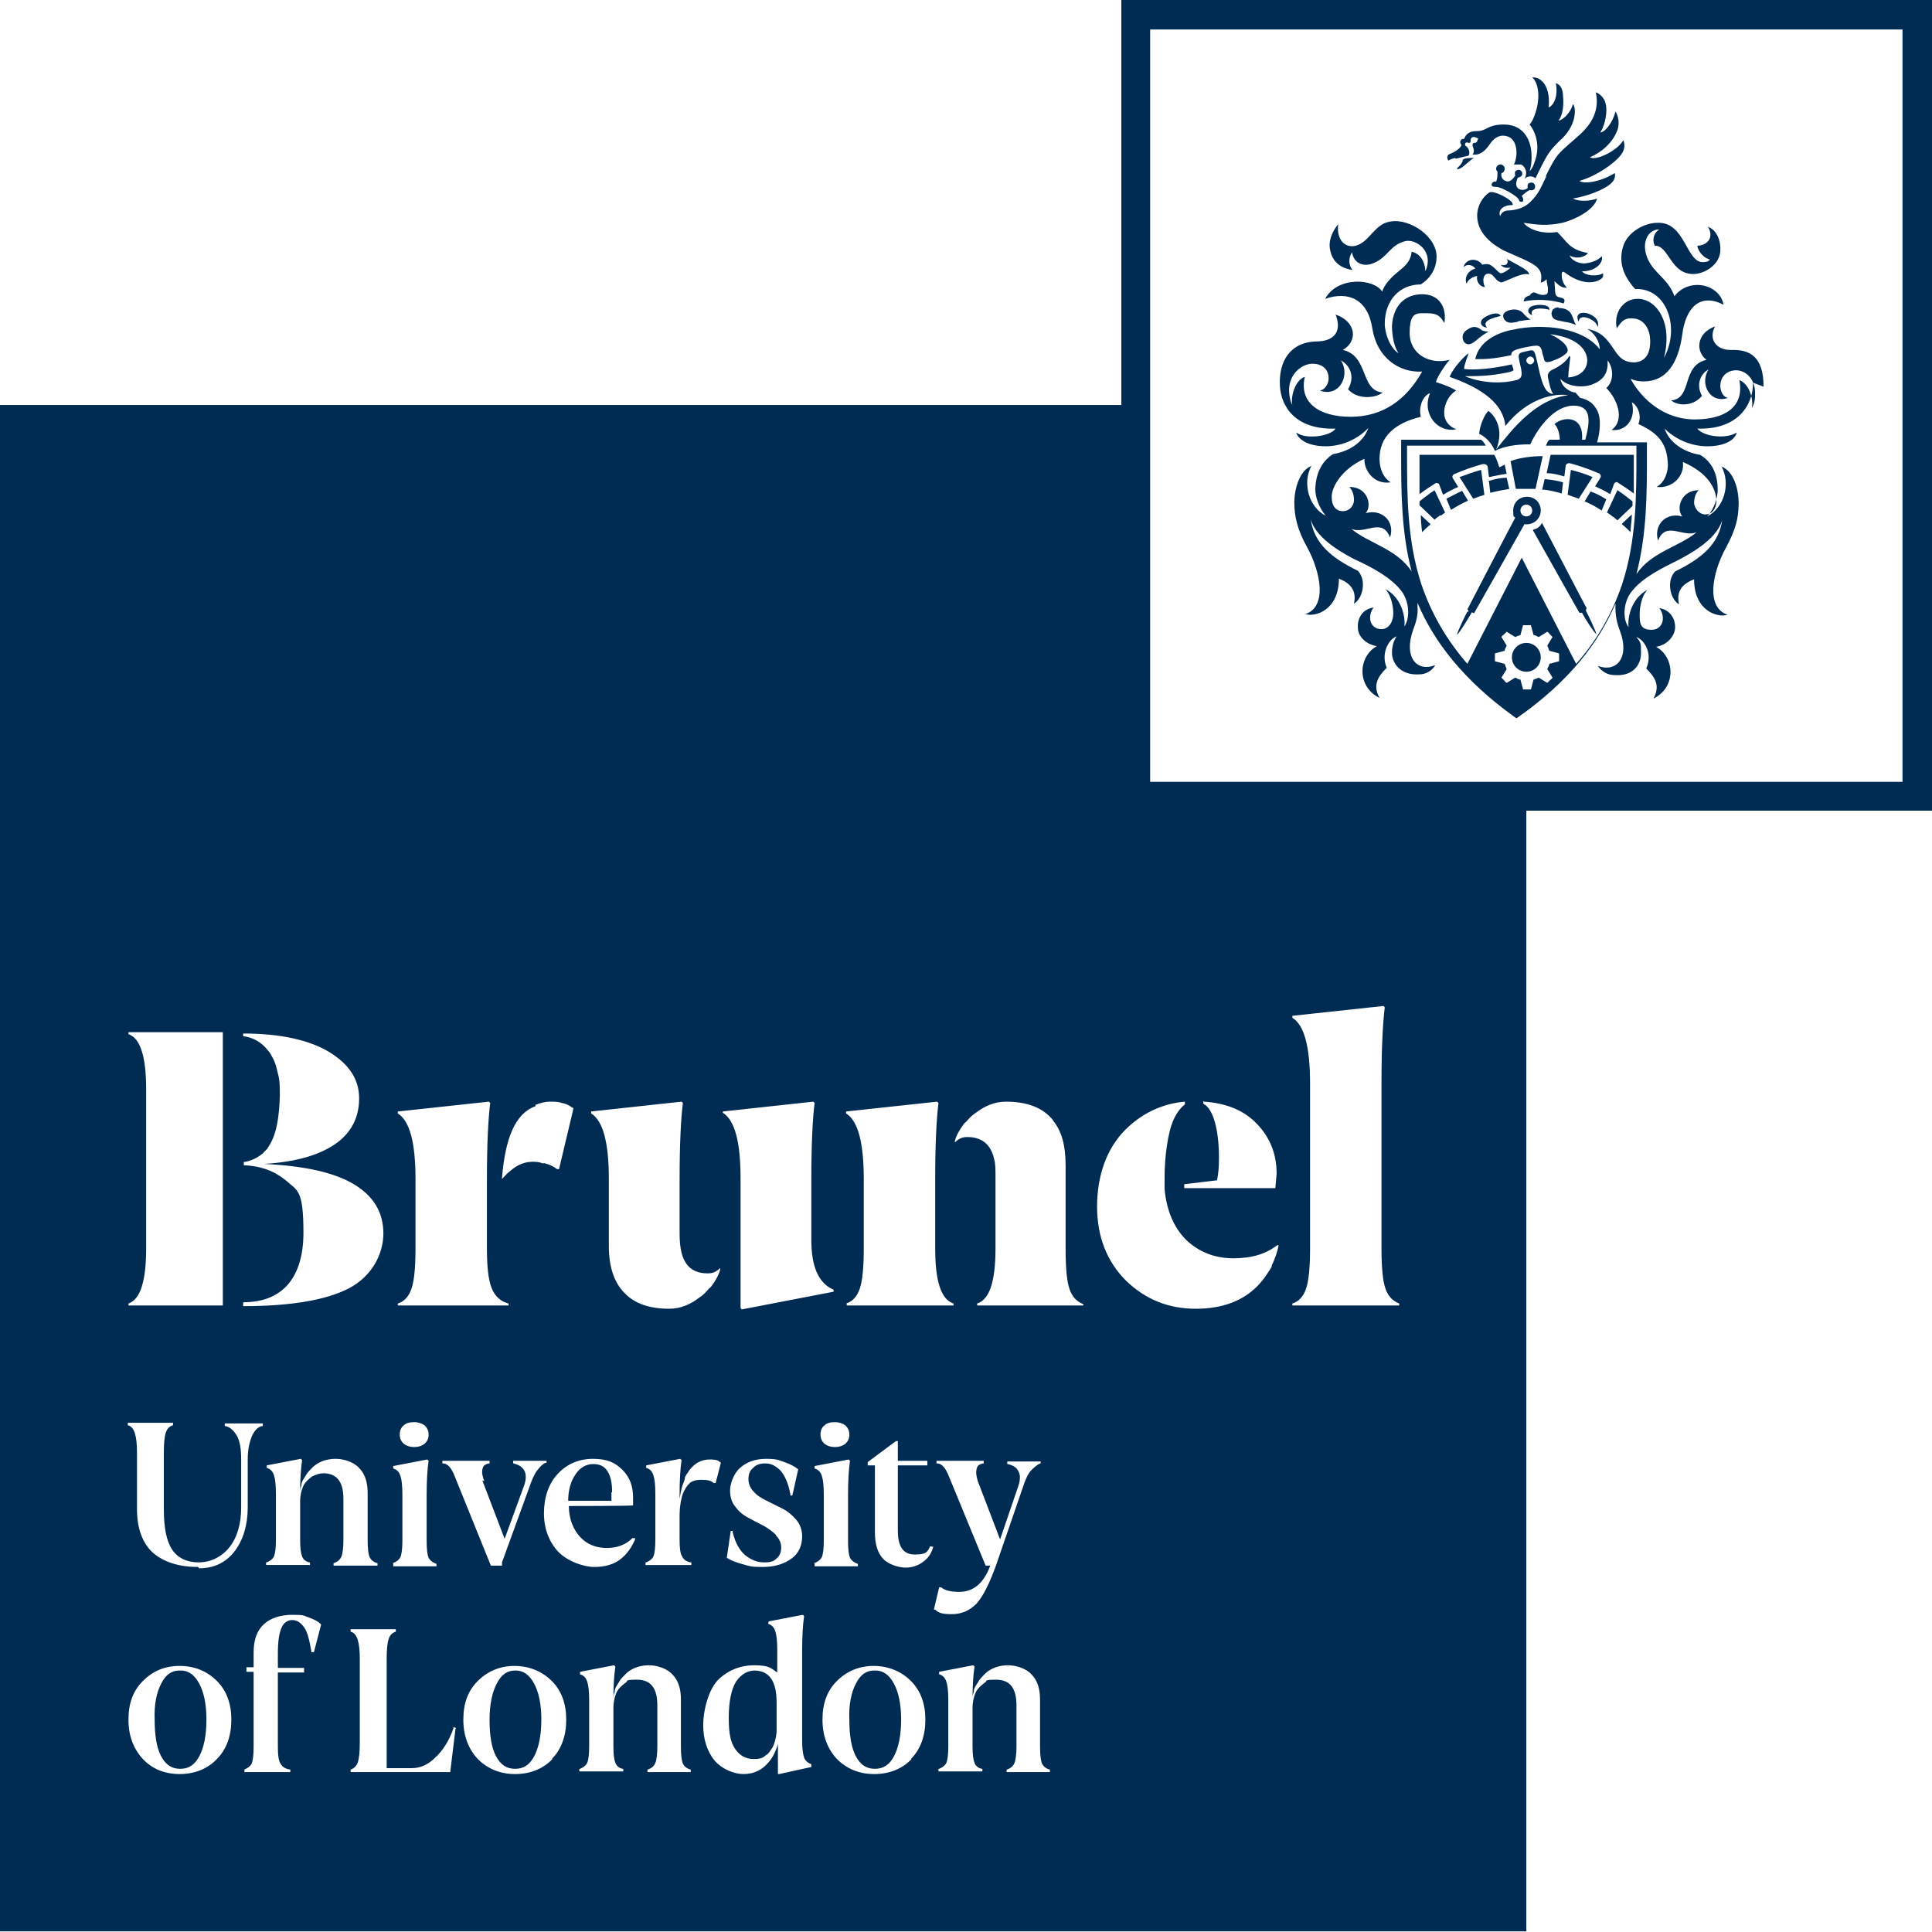 <?xml version="1.0" encoding="UTF-8"?>
<svg id="Layer_1" xmlns="http://www.w3.org/2000/svg" version="1.1" viewBox="0 0 294.8 294.8">
  <!-- Generator: Adobe Illustrator 29.3.1, SVG Export Plug-In . SVG Version: 2.1.0 Build 151)  -->
  <defs>
    <style>
      .st0 {
        fill: #002b53;
      }
    </style>
  </defs>
  <g>
    <path class="st0" d="M93.4,227.7c0-1.4-.2-2.4-.7-3.2-.5-.8-1.2-1.1-2.2-1.1s-2,.5-2.7,1.6c-.7,1-1.1,2.4-1.1,4h6.6c0-.3,0-.8,0-1.3Z"/>
    <path class="st0" d="M133.4,254.9c-1.2,0-2.1.6-2.8,2-.7,1.3-1.1,3.2-1,5.5,0,2.4.3,4.3,1,5.6.7,1.3,1.6,1.9,2.9,1.9s2.2-.6,2.9-1.9c.7-1.3,1.1-3.2,1.1-5.6s-.4-4.2-1.1-5.5c-.7-1.3-1.6-2-2.8-2Z"/>
    <path class="st0" d="M115.2,254.9c-1.2,0-2.1.6-2.9,1.7-.7,1.2-1.1,3-1.1,5.5s.3,3.8,1,4.8c.7,1,1.6,1.5,2.8,1.5s1.4-.2,1.9-.6c.2-.1.4-.3.6-.6,0,0,0,0,0,0,0,0,0,0,0,0,.1-.2.3-.4.4-.6.3-.6.5-1.3.6-2.3v-4.5c0-3.3-1.1-4.9-3.5-4.9Z"/>
    <path class="st0" d="M27.4,254.9c-1.2,0-2.1.6-2.8,2-.7,1.3-1.1,3.2-1,5.5,0,2.4.3,4.3,1,5.6.7,1.3,1.6,1.9,2.9,1.9s2.2-.6,2.9-1.9c.7-1.3,1.1-3.2,1.1-5.6s-.4-4.2-1.1-5.5c-.7-1.3-1.6-2-2.8-2Z"/>
    <path class="st0" d="M78.6,254.9c-1.2,0-2.1.6-2.8,2-.7,1.3-1.1,3.2-1.1,5.5,0,2.4.3,4.3,1,5.6.7,1.3,1.6,1.9,2.9,1.9s2.2-.6,2.9-1.9c.7-1.3,1.1-3.2,1.1-5.6s-.4-4.2-1.1-5.5c-.7-1.3-1.6-2-2.8-2Z"/>
    <path class="st0" d="M173.8,121v-59.2H0v232.9h232.9V121h-59.2ZM183.7,168.1c3.2.2,5.8,1.2,7.7,3,2.2,2.1,3.4,4.7,3.4,8l-.2,2.2h-13.9v-.6s5-.6,5-.6c.2-.9.3-2,.3-3.4,0-4.1-.8-7.5-2.4-8.3v-.4ZM129.1,198.9c1-.3,1.7-1.1,2.1-2.3.4-1.2.6-3.2.6-6.1v-10.6c0-5.6-.9-8.9-2.7-10v-.3c.1,0,13.9-1.5,13.9-1.5l.2.2c-.3,2.4-.5,6.2-.5,11.6v10.6c0,5,.9,7.8,2.8,8.4v.3h-16.3v-.3ZM129,217.5c.4.4.6.8.6,1.4s-.2,1-.6,1.4c-.4.3-.9.5-1.6.5s-1.2-.2-1.6-.5c-.4-.4-.6-.8-.6-1.4s.2-1.1.6-1.4c.4-.4,1-.5,1.6-.5s1.2.2,1.6.5ZM110.3,169.6l13.8-1.5.2.2c-.3,2.4-.5,6.2-.5,11.6v9.3c0,4.1,1.1,6.6,3.4,7.6v.3l-14,2.7-.2-.2v-19.8c0-5.6-.9-8.9-2.7-10v-.3ZM118.4,234.2c-.5-.5-1.2-1-1.9-1.4-.8-.4-1.6-.8-2.3-1.2-.8-.4-1.5-1-2-1.7-.6-.7-.8-1.6-.8-2.5s.5-2.5,1.5-3.4c1-.9,2.3-1.4,4-1.4s1.9.2,2.8.5c.9.3,1.6.7,2.1,1.1h0c0,0-.9,4-.9,4h-.3c0-.1,0-.2,0-.2-.3-1.6-.8-2.8-1.5-3.6-.7-.7-1.4-1.1-2.3-1.1s-1.4.2-1.9.7c-.5.4-.7,1-.7,1.7s.3,1.4.8,1.9c.5.6,1.2,1,2,1.4.8.4,1.6.8,2.4,1.2.8.4,1.5,1,2.1,1.7.6.7.9,1.6.9,2.5,0,1.4-.5,2.6-1.6,3.4-1.1.8-2.5,1.3-4.4,1.3s-1.9-.1-3-.4c-1.1-.3-1.9-.6-2.5-1h0c0,0,.6-4.1.6-4.1h.3c0,.1,0,.2,0,.2.4,1.6,1,2.7,1.9,3.5.9.7,1.8,1.1,2.9,1.1s1.5-.2,1.9-.6c.5-.4.7-1,.7-1.7s-.3-1.3-.8-1.8ZM90.2,169.6l13.8-1.5.2.2c-.3,2.4-.5,6.2-.5,11.6v8.4c0,4.2,1.4,6,4.3,6,1,0,1.4-.4,1.9-.8v.2c-.2.8-.7,1.7-1.3,2.5h0c-.1.1-.2.3-.4.4-.5.6-1,1.1-1.5,1.4h0c-1.3,1-2.8,1.7-4.6,1.7-3,0-5.3-.8-6.8-2.4-1.6-1.6-2.4-4-2.4-7.2v-10.2c0-5.6-.9-8.9-2.7-10v-.3ZM73.6,225.9l3.4,8.9,3-8.2c.3-.9.3-1.7,0-2.2-.3-.6-.9-.9-1.6-1.1h-.1v-.4h5.1v.3h-.1c-.4.1-.8.5-1.2,1-.5.6-.8,1.3-1.1,2.1l-4.4,12.1v.5h-1.7c0,0-5.5-13.6-5.5-13.6-.5-1.3-1.1-2-1.8-2h-.1v-.4h7.2v.4h-.1c-.5.1-.8.3-.9.6-.2.5-.2,1.1.2,2.1ZM85.1,224.9c1.4-1.5,3.2-2.3,5.4-2.3s3.4.6,4.5,1.7c1.1,1.1,1.6,2.5,1.6,4.2s0,.9,0,1.2h0c0,.1-9.8.1-9.8.1,0,2,.7,3.6,1.7,4.7,1.1,1.2,2.5,1.7,4.1,1.7s2.9-.5,3.9-1.5h0c0,0,.4,0,.4,0v.2c-.5,1.2-1.2,2.2-2.2,3-1,.8-2.4,1.2-4,1.2s-4-.8-5.5-2.3c-1.4-1.5-2.2-3.5-2.2-5.9s.7-4.5,2.1-6ZM81.7,168.6c.7-.3,1.5-.5,2.2-.5s1.3,0,1.8.2c.7.1,1.2.4,1.6.7,0,0,.1,0,.2.1h0s0,0,0,0l-.2.9-2,8.4h-.3c-.5-.4-1.1-.7-1.9-.9,0,0-.2,0-.2,0-.1,0-.3,0-.4-.1-2.7-.6-4.3,1-4.8,1.4-.4.3-.7.7-1.1,1.1v-.2c.5-6,2-9.8,5.1-10.9ZM60.7,198.9c1-.3,1.7-1.1,2.1-2.3s.6-3.2.6-6.1v-10.6c0-5.6-.9-8.9-2.7-10v-.3c.1,0,13.9-1.5,13.9-1.5l.2.2c-.3,2.4-.5,6.2-.5,11.6v10.6c0,2.7.2,4.7.7,6,.5,1.3,1.4,2.1,2.6,2.4v.3h-16.9v-.3ZM65.4,218.9c0,.6-.2,1-.6,1.4-.4.3-.9.5-1.6.5s-1.2-.2-1.6-.5c-.4-.4-.6-.8-.6-1.4s.2-1.1.6-1.4c.4-.4,1-.5,1.6-.5s1.2.2,1.6.5c.4.4.6.8.6,1.4ZM59.9,238.5h.1c.5-.2.9-.5,1.1-.9.2-.5.3-1.3.3-2.6v-6.9c0-1.4-.1-2.3-.3-2.9-.2-.6-.5-.9-1-1.1h-.1s0-.4,0-.4l5.2-1,.2.2h0c-.2,1.3-.3,3.1-.3,5.3v6.9c0,1.3.1,2.1.3,2.6.2.4.6.7,1.1.9h.1v.4h-6.6v-.4ZM37.2,198.7c6.1,0,9.1-4,9.1-10.6s-.9-6.4-2.7-8c-1.7-1.4-3.8-2.2-6.4-2.3v-.5c.4,0,.9-.2,1.2-.3.6-.2,1.2-.6,1.7-1,0,0,0,0,.1-.1,0-.1.2-.2.3-.3,0-.1.2-.2.3-.3,0,0,0-.1.1-.2.1-.2.2-.3.3-.5,0,0,0,0,0,0,1-1.7,1.4-4.1,1.5-7.4,0-1.3,0-2.4-.3-3.4-.2-.9-.4-1.7-.8-2.4-.2-.4-.4-.8-.7-1.1-1-1.3-2.3-2-3.8-2.2v-.4c5.7,0,10.1,1,13.1,2.8,3.1,1.9,4.6,4.2,4.6,7.1s-1.2,5.3-3.7,7c-2.5,1.7-6,2.7-10.8,3h0c6.2.3,10.7,1.3,13.7,3.1,3,1.8,4.5,4.3,4.5,7.5s-1.8,6.6-5.3,8.4c-3.5,1.8-8.9,2.7-16.1,2.7v-.5ZM34.1,189.8h0s0,0,0,0c0,0,0,0,0,0ZM19.6,198.9c1.8-.6,2.7-3.4,2.7-8.4v-24.3c0-5-.9-7.8-2.7-8.4v-.3h14.4v41.7h-14.4v-.3ZM33.1,268.4c-1.4,1.5-3.4,2.3-5.7,2.3s-4.2-.8-5.6-2.3c-1.4-1.5-2.2-3.5-2.2-6s.7-4.4,2.2-5.9c1.5-1.5,3.3-2.3,5.6-2.3s4.2.8,5.7,2.3c1.5,1.5,2.2,3.5,2.2,5.9s-.7,4.5-2.2,6ZM30.2,239.1c-3,0-5.3-.8-6.9-2.2-1.6-1.5-2.4-3.7-2.4-6.7v-8.6c0-2.5-.4-3.8-1.3-4.1h-.1v-.4h6.9v.4h-.1c-.5.2-.8.5-1,1.1-.2.6-.3,1.6-.3,3.1v8.6c0,2.8.4,4.9,1.3,6.2.8,1.2,2.2,1.9,4,1.9s3.5-.8,4.7-2.3c1.2-1.5,1.8-3.6,1.8-6.1v-7.3c0-1.6-.2-2.9-.7-3.7-.5-.8-1.1-1.3-1.7-1.4h-.1v-.4h5.8v.4h-.1c-.6.1-1.1.6-1.5,1.4-.4.9-.7,2.1-.7,3.7v7.3c0,2.7-.7,5-2,6.7-1.3,1.7-3.1,2.6-5.4,2.6ZM47.8,252.1h-.3c0,0,0-.2,0-.2-.3-1.7-.6-2.9-1.1-3.6-.5-.7-1.1-1.1-1.8-1.1s-1.3.4-1.6,1.1c-.4.8-.6,2.1-.6,4v2.2h4v.7h-4v11.4c0,1.2.1,2,.4,2.5.3.5.7.8,1.4.9h.1v.4h-7v-.4h0c.5-.2.9-.5,1.1-.9.2-.5.3-1.3.3-2.6v-11.4h-1.1v-.7h1.1v-2.2c0-2,.5-3.4,1.6-4.4,1-.9,2.5-1.4,4.3-1.4s1.7.1,2.5.4c.8.3,1.5.6,1.9,1.1h0c0,0-1.1,4.2-1.1,4.2ZM49.4,224.8c-.6,0-1.2.2-1.8.5-.5.4-1,.8-1.3,1.4h0c-.4.9-.5,1.8-.5,2.3v6c0,1.2.1,2,.3,2.5.2.5.6.8,1.1.9h.1v.4h-6.7v-.4h.1c.5-.2.9-.5,1.1-.9.2-.5.3-1.3.3-2.6v-6.9c0-1.4-.1-2.3-.3-2.9-.2-.6-.5-.9-1-1.1h-.1s0-.4,0-.4l5.2-1,.2.2h0c-.2,1.3-.3,2.9-.3,4.8,0-.4.1-.7.2-1h0c0,0,0,0,0-.1,0,0,0,0,0-.1.1-.4.3-.7.5-1,.2-.3.3-.5.3-.5h0c.3-.4.6-.7,1-1.1.9-.8,2.1-1.2,3.4-1.2s2.8.5,3.6,1.4c.9.9,1.3,2.2,1.3,3.8v7.2c0,1.3.1,2.1.3,2.6.2.4.5.7,1.1.9h.1v.4h-6.7v-.4h.1c.5-.2.9-.5,1.1-1,.2-.5.3-1.4.3-2.5v-6.3c0-2.6-1-3.9-3.1-3.9ZM69.5,263.8l-.8,6.6h-15.2v-.4h.1c.4-.2.8-.5,1-1.1.2-.6.3-1.6.3-3v-12.8c0-2.5-.4-3.8-1.3-4.1h-.1v-.4h6.9v.4h-.1c-.5.2-.8.5-1,1.1-.2.6-.3,1.6-.3,3.1v16.6h3.8c1.3,0,2.5-.5,3.6-1.6,1.1-1,2.1-2.5,2.8-4.5v-.2c0,0,.4.2.4.2h0ZM84.3,268.4c-1.4,1.5-3.4,2.3-5.7,2.3s-4.2-.8-5.7-2.3c-1.4-1.5-2.2-3.5-2.2-6s.7-4.4,2.2-5.9c1.5-1.5,3.4-2.3,5.6-2.3s4.2.8,5.7,2.3c1.5,1.5,2.2,3.5,2.2,5.9s-.7,4.5-2.2,6ZM105.5,270.4h-6.7v-.4h.1c.5-.2.9-.5,1.1-1,.2-.5.3-1.4.3-2.5v-6.3c0-2.6-1-3.9-3.1-3.9s-1.2.2-1.8.5c-.5.4-1,.8-1.3,1.4h0c-.4.9-.5,1.8-.5,2.3v6c0,1.2.1,2,.3,2.5.2.5.6.8,1.1.9h.1v.4h-6.7v-.4h.1c.5-.2.9-.5,1.1-.9.2-.5.3-1.3.3-2.6v-6.9c0-1.4-.1-2.3-.3-2.9-.2-.6-.5-.9-1-1.1h-.1s0-.4,0-.4l5.2-1,.2.2h0c-.2,1.3-.3,2.9-.3,4.8,0-.4.1-.7.2-1h0c0,0,0,0,0-.1,0,0,0,0,0-.1.1-.4.3-.7.5-1,.2-.3.3-.5.3-.5h0c.3-.4.6-.7,1-1.1.9-.8,2.1-1.2,3.4-1.2s2.8.5,3.6,1.4c.9.9,1.3,2.2,1.3,3.8v7.2c0,1.3.1,2.1.3,2.6.2.4.5.7,1.1.9h.1v.4ZM105.3,226.3c-.3.2-.6.6-.8,1-.8,1.3-.8,3.8-.8,3.8v3.9c0,1.2.1,2.1.4,2.5.2.5.7.8,1.3.9h.1v.4h-7v-.4h.1c.5-.2.9-.5,1.1-.9.2-.5.3-1.3.3-2.6v-6.9c0-1.4-.1-2.3-.3-2.9-.2-.6-.5-.9-1-1.1h-.1s0-.4,0-.4l5.2-1,.2.2h0c-.2,1.3-.3,3.1-.3,5.3v.6c.2-1.3.4-2.1.7-2.7,0,0,0-.2.1-.3,0,0,0-.1,0-.2,0,0,0,0,0-.1.2-.3.3-.5.3-.5h0c.2-.2.3-.5.5-.7.8-1,1.8-1.5,3-1.5s1.3.2,1.7.5h0c0,0-.8,3.1-.8,3.1h-.3c-.4-.4-1-.5-1.9-.5s-1.4.2-1.9.6ZM123.9,269.6l-5,1.1h-.2v-4.6c-.1.4-.4,1.3-.9,2.1,0,0,0,0,0,0,0,0,0,0,0,0h0c-.3.5-.7.9-1.1,1.3-.9.8-2,1.2-3.3,1.2s-3.2-.7-4.4-2.1c-1.1-1.4-1.7-3.2-1.7-5.4s.8-5.3,2.2-6.8c1.5-1.5,3.4-2.3,5.6-2.3s2.5.4,3.5,1.1v-3.4c0-1.4-.1-2.3-.3-2.9-.2-.6-.5-.9-1-1.1h-.1c0,0,.1-.4.1-.4l5.2-1,.2.2h0c-.2,1.3-.3,3.1-.3,5.2v13.8c0,1.2.1,2,.3,2.6.2.5.6.8,1.1,1h0v.4ZM124.2,238.5h.1c.5-.2.9-.5,1.1-.9.2-.5.3-1.3.3-2.6v-6.9c0-1.4-.1-2.3-.3-2.9-.2-.6-.5-.9-1-1.1h-.1s0-.4,0-.4l5.2-1,.2.2h0c-.2,1.3-.3,3.1-.3,5.3v6.9c0,1.3.1,2.1.3,2.6.2.4.6.7,1.1.9h.1v.4h-6.6v-.4ZM139.1,268.4c-1.4,1.5-3.4,2.3-5.7,2.3s-4.2-.8-5.7-2.3c-1.4-1.5-2.2-3.5-2.2-6s.7-4.4,2.2-5.9c1.5-1.5,3.4-2.3,5.6-2.3s4.2.8,5.7,2.3c1.5,1.5,2.2,3.5,2.2,5.9s-.7,4.5-2.2,6ZM142.4,236c-.2.8-.6,1.6-1.4,2.2-.7.6-1.7,1-2.8,1s-2.7-.5-3.5-1.4c-.8-.9-1.2-2.2-1.2-4v-10.2h-1.1v-.5l4.3-3.2h.3v3h4.5v.7h-4.5v9.9c0,2.5.8,3.7,2.6,3.7s1.9-.4,2.3-1.2h0c0-.1.3,0,.3,0h0ZM142.5,245.6l.8-3.4h.3c0,0,0,0,0,0,.6.5,1.5.7,2.8.7,2.1,0,3.7-1.3,4.7-4h-.7c0,0-5.6-13.6-5.6-13.6-.5-1.3-1.1-2-1.8-2h-.1v-.4h7.2v.4h-.1c-.5.1-.8.3-.9.6-.2.5-.2,1.1.1,2.1l3.4,8.9,2.8-8.2c.3-.9.3-1.7,0-2.2-.3-.6-.8-.9-1.6-1.1h-.1v-.4h5.1v.3h-.1c-.4.2-.8.5-1.3,1-.5.5-.8,1.2-1.1,2l-4.3,12.5c-1,2.8-2,4.8-3,5.9-1.1,1.1-2.3,1.6-3.8,1.6s-2-.2-2.5-.7h0ZM160.3,270.4h-6.7v-.4h.1c.5-.2.9-.5,1.1-1,.2-.5.3-1.4.3-2.5v-6.3c0-2.6-1-3.9-3.1-3.9s-1.2.2-1.8.5c-.5.4-1,.8-1.3,1.4h0c-.4.9-.5,1.8-.5,2.3v6c0,1.2.1,2,.3,2.5.2.5.6.8,1.1.9h.1v.4h-6.7v-.4h.1c.5-.2.9-.5,1.1-.9.2-.5.3-1.3.3-2.6v-6.9c0-1.4-.1-2.3-.3-2.9-.2-.6-.5-.9-1-1.1h-.1s0-.4,0-.4l5.2-1,.2.2h0c-.2,1.3-.3,2.9-.3,4.8,0-.4.1-.7.2-1h0c0,0,0,0,0-.1,0,0,0,0,0-.1.1-.4.3-.7.5-1,.2-.3.3-.5.3-.5h0c.3-.4.6-.7,1-1.1.9-.8,2.1-1.2,3.4-1.2s2.8.5,3.6,1.4c.9.9,1.3,2.2,1.3,3.8v7.2c0,1.3.1,2.1.3,2.6.2.4.5.7,1.1.9h.1v.4ZM165.4,199.2h-16.3v-.3c1.9-.6,2.8-3.4,2.8-8.4v-11c0-1,0-1.9-.2-2.6-.5-2.3-1.9-3.4-4.1-3.4-1,0-1.4.4-1.9.8v-.2c.2-.8.7-1.7,1.3-2.5h0c.1-.1.2-.3.4-.4.5-.6,1-1.1,1.5-1.4h0c1.3-1,2.8-1.7,4.6-1.7,3,0,5.3.8,6.8,2.4.2.2.3.3.4.5,1.3,1.6,1.9,3.8,1.9,6.8v12.8c0,2.9.2,5,.6,6.1.4,1.2,1.1,1.9,2.1,2.3v.3ZM194.1,193.2c-.6,1-1.3,2.1-2.3,3.1-1,1-2.3,1.9-3.9,2.5-1.6.6-3.4.9-5.4.9-4.2,0-7.7-1.4-10.7-4.3-2.9-2.9-4.4-6.7-4.4-11.3s1.4-8.8,4.3-11.7c2.5-2.5,5.6-4,9.1-4.3v.4c-.6.5-1.2,1.2-1.7,2.3-.9,1.9-1.4,5.7-1.4,8.9v.5c0,.6,0,1.2,0,1.2.3,3.3,1.4,5.9,3.3,7.8,1.9,1.8,4.3,2.8,7.2,2.8s5-.7,6.7-2h.2c-.2,1.1-.6,2.2-1.1,3.2ZM213.4,199.2h-16.2v-.3c1-.3,1.7-1.1,2.1-2.3.4-1.2.6-3.2.6-6.1v-25.2c0-5.6-.9-8.9-2.7-10v-.3c.1,0,13.9-1.5,13.9-1.5l.2.2c-.3,2.4-.5,6.2-.5,11.6v25.2c0,2.9.2,5,.6,6.1.4,1.2,1.1,1.9,2.1,2.3v.3Z"/>
  </g>
  <g>
    <path class="st0" d="M228.7,71.1s-.3-1.1-.7-1.7h-11.4c0,.1,0,.6,0,1.5,0,1,0,2.5,0,4.5.8-.6,1.7-1.2,2.5-1.7.1,0,.4,0,.5.2l.6,1.6c.8-.5,1.4-.8,2.3-1.2l-.8-1.3c-.2-.3,0-.6.3-.7,1.4-.6,2.8-1.1,4.3-1.5.3,0,.6.1.7.4l.2,1.6c1-.2,1.9-.4,2.7-.5l-.3-1.4s-.8.4-.8.4Z"/>
    <path class="st0" d="M219.8,78.7c.2-.1.4-.3.7-.5l-1.6-3.4c-.8.5-1.5,1.1-2.3,1.7,0,.2,0,.4,0,.6l2.3,2.2c.3-.3.6-.5.9-.7Z"/>
    <path class="st0" d="M226.5,75.5l-.5-3.8c-1.1.3-2.2.7-3.3,1.1l2.1,3.3c.5-.2,1.1-.4,1.7-.6Z"/>
    <path class="st0" d="M227.2,73.5l.2,1.7c1.1-.3,1.8-.4,2.9-.6l-.4-1.7c-.9,0-1.8.2-2.8.5Z"/>
    <path class="st0" d="M216.8,78.6c0,.7.1,1.9.2,2.6.5-.5.8-.8,1.3-1.2,0,0-1.4-1.3-1.5-1.4Z"/>
    <path class="st0" d="M230.5,70.4l.4,2.1s0,0,0,0l.4,2.1c.5,0,1,0,1.5,0s1,0,1.5,0l1.1-5c-1.5,0-3.5.2-5,.8Z"/>
    <path class="st0" d="M221.4,77.8c.8-.5,1.7-1,2.6-1.4l-.9-1.5c-.9.4-1.6.8-2.4,1.2l.7,1.7Z"/>
    <path class="st0" d="M224.1,76.4s0,0-.1,0h.1Z"/>
    <path class="st0" d="M249.3,69.4s-12.7,0-12.7,0l-.6,2.8c.8,0,1.7.2,2.7.5l.2-1.6c0-.3.4-.5.7-.4,1.5.4,2.9.9,4.3,1.5.2,0,.5.4.3.7l-.8,1.3c.8.4,1.5.7,2.3,1.2l.6-1.6c.1-.2.4-.3.5-.2.8.5,1.7,1.1,2.5,1.7,0-1.7,0-3.2,0-4.2,0-1,0-1.6,0-1.7Z"/>
    <path class="st0" d="M249.1,76.5c-.8-.6-1.5-1.2-2.3-1.7l-1.6,3.4c.3.2.5.3.7.5.3.2.6.4.9.7l2.3-2.2c0-.2,0-.4,0-.6Z"/>
    <path class="st0" d="M239.7,71.7l-.5,3.8c.6.2,1.2.4,1.7.6l2.1-3.3c-1.1-.5-2.2-.8-3.3-1.1Z"/>
    <path class="st0" d="M235.4,74.7c1.1.1,1.8.3,2.9.6l.2-1.7c-1-.3-1.9-.4-2.8-.5l-.4,1.7Z"/>
    <path class="st0" d="M247.5,80c.5.4.8.7,1.3,1.2,0-.7.2-1.9.2-2.7-.2.2-1.5,1.4-1.5,1.4Z"/>
    <path class="st0" d="M245.1,76.2c-.8-.5-1.5-.9-2.4-1.2l-.9,1.5c.9.4,1.7.8,2.6,1.4l.7-1.7Z"/>
    <path class="st0" d="M241.8,76.5h0s0,0-.1,0h.1Z"/>
    <path class="st0" d="M222.1,24.2c.3,0,1.2-.3,1.8-.4.2,0,.3-.2.3-.5s-.1-.7-.5-1c-.2-.1-.2-.3-.1-.4,0-.2.3-.2.5-.1.2,0,.3,0,.3-.4,0-.3.2-.5.5-.5s.4.2.7.2c-.1,0-.1.3-.2.4,0,.2-.2.3-.4.3-.2,0-.3.1-.3.3,0,0,0,.1,0,.2.2.4.3.9,0,1.3,0,0,.2,0,.3,0,1.2,0,1.9-1,2.4-1.7.4-.6,1.1-1.2,1.9-1.2,1.5,0,2.1,1.2,2.1,2.6,0,.4-.1,1.3-.4,1.8.5,0,.8,0,1.1,0,.6.3,1.1,1.2.5,2.2.2-.2.9-.7,1.7-.1,1.1-2.3,1.8-3.7,2.7-4.7.4-.4.9-1,1.4-1.4,2.4-2.4,2-5,1.6-5.2-.4,1.5-1.7,2.5-2.2,2.5.8-1,.8-2.8.7-3.7,0-.9-.3-1.8-1.1-2,.3,1.4,0,3.2-1.1,3.7.2-1.7-.2-3.3-1-4-.5-.5-1-.6-1.5-.6.9.8,1.3,2.9.5,5.4-.4,1.1-.5,1.3-.9,1.8,1.1,1.4,1.5,3.4.9,5.3-.2.7-.5,1.5-.9,1.8.3-.9.3-1.8.3-2.2,0-3-1.6-4.9-4.2-4.9s-2.6,1-4.1,1c-1.3,0-1.7.5-2,1.2-.5-.1-.8.5-.4.9,0,.3-.7,1-1.8,1.4-.5.2-.4.7-.2,1,.3-.2.7-.3,1-.4Z"/>
    <path class="st0" d="M227.9,27.8c-.2,0-.3.2-.3.4,0,.2.2.3.4.3.5,0,1,.1,2.1.7,1.4.8,1.7,1.2,1.7,1.4,0,.1.2.2.3.2s0,0,.1,0c.2,0,.3-.3.2-.5,0-.1-.1-.2-.2-.4.3-.3.8-.7,1.2-.9.3.1.7,0,.8-.3.1-.3,0-.7-.3-.8-.3-.1-.7,0-.8.3,0,.2,0,.3,0,.5-.4.3-.9.4-1.4.1-.5-.4-.4-1-.1-1.7.2,0,.4-.1.6-.3.2-.3,0-.7-.2-.8-.3-.2-.7,0-.8.2-.1.2,0,.5,0,.6-.4.6-.9,1.1-1.5.8-.5-.2-.7-.7-.6-1.2.2,0,.3-.1.4-.3.2-.3.1-.7-.2-.9-.3-.2-.7-.1-.9.2-.2.3-.1.6.1.8,0,.5,0,1-.2,1.5-.1,0-.2,0-.4,0Z"/>
    <path class="st0" d="M233.3,41.8c0-.6-2.2-1.6-3.4-2.3.2.2.2.6,0,.8-.2.2-.6.2-.9.1.4.6,1.3.5,1.5.4-.4.5-1.2.9-1.5.9-.5-.1-1.2-1.4-2.1-1.4-.3,0-.5,0-.7.1-.9-1.2-2.6-.9-2.9.4.5-.6,1.5-.4,1.8.2-1.2.3-1.7,1.5-1.3,2.3.1-.6,1-1.1,1.6-1.2-.2.8.4,1.7,1.2,1.7-.5-.9-.3-2.3.8-2,.4.1.8.8,1.2,1.1.2.1.3.1.4.2.6,0,3.4-1.7,4.3-1.2Z"/>
    <path class="st0" d="M235.9,27c-.7,1.5-1.1,2.4-1.9,3.3-.8.9-1.6,1.6-3.5,1.8-.5,0-1.3,0-1.6.9-.4-1.1.7-1.7,1.7-1.7.2,0,.3,0,.2-.2,0-.6-3-2.2-3.6-1.7-1,.7-1.8,2-1.8,3.5,0,2.4,1.8,4.1,4,5.3h0c4.7,2.1,6.2,2.4,5.7,4.9.3,0,.6-.2.9-.5,0,.4.1.9.2,1.3,0,.9,0,1.1-.8,1.1-1,0-1.3-.9-2,.1-.5.1-.9.4-.9.9,1.8-.4,4.1-.3,6.1.3.1-.3.4-.7-.5-.9-.4-.1-.7-.1-.8-.8,0-.4-.1-1.1-.1-1.7.5.5,1.1,1.1,1.9,1-.8-.8-.8-1.6-.8-2.1s.4-.3.5-.2c2.4,1.8,4.2,1.6,5.1,1.2.6-.3.8-.5.7-1.1-1,.6-2.8.3-3.2-.3,2.4,0,3.3-1.6,3-2.3-.7.8-2.1,1.1-2.8,1.1-1.2-.1-1.9-.7-2.1-1.2,1.2.6,2.4.2,2.8-.4-2.9-.5-3.2-1.8-4.7-3.2-2.4.4-4.5-.5-5.1-1.4,2.1.3,3.5.5,5.9,0,1.6-.4,4.8-1.8,5.3-3.7-1.1.4-2.7.5-3.7,0,2.3-.4,4.6-1.3,5.7-2.2.7-.6.8-1.1.7-1.7-1.8,1.2-4.6,1.8-5.4,1.2,2.6-.7,5.7-2.9,6.5-4.2.5-.8.4-1.5.2-2-.9,1.6-4.2,3.2-5.1,2.6,3-1.3,4.1-3.6,4.3-4.5.2-.9,0-1.9-.4-2.5-.4,1.7-1.6,3.2-2.3,3.2.8-1.3,1.1-3.3.8-4.4-.2-.9-1-1.6-1.5-1.7.6,2.7-.6,4.8-2.5,6.5-3.1,2.8-3.3,2.5-5.1,6.2Z"/>
    <path class="st0" d="M242.2,47.8c-.5-.1-1.3-.2-1.5.5,0,.2,0,.5.2.8,0-.5.4-1,1.6-.5.8.4,1.1.7,1.3,1.3.3-1.2-.7-1.8-1.6-2.1Z"/>
    <path class="st0" d="M223.9,93.3c-.4.8-1.4,2.8-1.6,3.6.6-.6,1.7-2.5,2.2-3.3,0-.2.2-.2.4,0,.2-.3,5.9-10.4,7.7-13.6.1,0,.3,0,.4,0,1.1,0,2.1-.9,2.1-2.1s-.9-2.1-2.1-2.1-2.1.9-2.1,2.1.1.8.3,1.1c-1.6,3-7.1,13.6-7.3,14,.2.1.2.2.1.4ZM232.9,77c.5,0,.9.4.9.9s-.4.9-.9.9-.9-.4-.9-.9.4-.9.9-.9Z"/>
    <path class="st0" d="M233.9,80.9c2.2,3.9,6.9,12.3,7.1,12.6.2,0,.3,0,.4,0,.4.8,1.6,2.7,2.2,3.3-.2-.8-1.2-2.8-1.6-3.6,0-.2,0-.2.1-.4-.2-.3-4.8-9.2-6.8-13-.3.5-.7.9-1.3,1Z"/>
    <path class="st0" d="M231.7,49c.4,0,1.8-.3,1.9-.2-.4-.2-.7-.5-1-.8-.5-.7-1.4-1-2.5-.6-.7.3-.9.7-.6,1.3.5.7,1.1.6,2.1.4Z"/>
    <path class="st0" d="M223.9,50.3c-1,.6-.8,1.6-.4,2,.6.5,1.2.1,1.8-.4.4-.4,1.7-1.3,1.9-1.3-.5,0-1-.1-1.2-.3-.8-.6-1.4-.5-2.1,0Z"/>
    <path class="st0" d="M237.8,46.9c-.9,0-1.3.8-.9,1.5.3.5,1,.5,1.8.7.7.1,1.1.2,1.8.5-.4-.6-.3-.8-.7-1.6-.4-.8-1.2-1-2-1Z"/>
    <path class="st0" d="M226.2,48.7c-.3.3-.5,1.1.7,1.3-.9-1.1,1-1.5,2.1-1.8-.5-.9-2.5.1-2.8.5Z"/>
    <path class="st0" d="M236.4,47.3c.2-.9-1.8-.9-2.6-.6-.6.2-1,1,0,1.4-.6-1.3,1.9-1.1,2.7-.8Z"/>
    <circle class="st0" cx="232.9" cy="100.3" r="2.2"/>
    <path class="st0" d="M269.1,59c0-4.7-2.2-5.7-5-5.6-2.4,0-3.4-1.8-2.4-3.6-3,1.1-2.9,4-1.3,5.1-3.9.9-2.1,5.9-5.4,6.2,1.1.9,3.4.9,4.7-.7-1-1.8-.1-3.5,1-4-1.4,2.1.2,5.3,3,4.3-.6,0-1.2-.8-1.2-1.8,0-1.6,1.2-2.4,2.4-2.4,1.3,0,2.9,1.1,2.9,3.5,0,.7,0,1.4-.5,2.3.3-1.2-.3-3.7-1.9-4.3.8,4-2.1,6-6.8,6s-8.1-3.1-9.8-6.2c.7.3,1.3.4,2,.4,3.5,0,5.3-2.8,5.9-7.2.5-3.9,2.6-6.4,6.3-4.5-.6-3.2-5.3-4.2-7.5-1.3-.8-2.1-1.8-2.6-3.3-4.4-2.2-2.9-1.1-5.8,1-5.8-.7.4-1.2,1.4-.7,2.5,2.2-.1,2.4,4.6,6.2,4.3,1.8-.2,3.7-1.6,3.8-3.5.1-1.5-.5-3.2-1.9-3.7.9,1.4.2,2.8-1.6,2.9,0,.5.7,1.8,1.9,2.1-.2.4-.9.4-1.1.4-2.5,0-2.7-6.2-6.9-6-2,0-4.5,1.4-5.2,3.5-.8,2.5,0,4.6,1.8,6.6,4.9-.2,6.9,6,4.4,10.5,1.4-5.5-1.2-9-4-9-2.3,0-3.7,2.2-3.2,4.5.6-.8,1-1.7,2.6-1.5,1.4.1,2.5,1.4,2.5,3.5s-.9,3.1-2.4,3.2c-1.5,0-2.2-.6-3-1.8-.9-1.3-1.8-2.9-4.2-3.3,1.1.6,1.9,1.9,1.9,3.1-2.5-3.3-8.6-4-13.2-3-2.3.4-5.2,1.7-5.8,4.5,1.6,0,2.6,0,5.5-.6,0-.6.3-.8,2.1-1.2,2.1-.4,2.3-.4,2.6.6,0,.3.2.7.3,1.2.1.5.4.5.9.4.6-.2,1.8-.6,2.5-1.3.7-.6-.4-2-2.5-2.9,2.8.3,5.5,1.5,5.7,3.9,0,1.3-.8,2.5-2.9,2.7,0-.9.2-2.1.3-3,0-.2-.1-.4-.2-.2-.4.8-1.6,1.6-2.5,2-.6.3-.8.7-.7,1.2.2.9.4,2,.8,2.5-1.7,0-2-3.3-2.7-5.9-.3-1-.5-.8-1.8-.5-1,.2-.8.6-.6,1.7.4,1.6.5,2.3-.5,2.6-1.9.5-5,.6-7.9-.6,2,0,3.8,0,6.7-.6,1.1-.3.7-.3.5-1.2-3.1.7-5.8.9-7.3.7,0-.6.6-2.1.7-2.4-.5.3-2.3,2.1-2.9,3.6,3.6,1.3,8.1,3.4,8.5,7.5,3.5-4.4,7.6-5,9.6-4.7-4.9.6-8.5,5.1-11,8.3,1.3-3.2-.3-5.3-1.2-5.9-.6.6-1.3,2.2-1.4,3.5,1.2.5,2.1,1.8,2.4,2.6,1.4-.7,3.1-1,5.4-1,1.4-3,3.9-5.9,6.6-5.9s2.6,2.2,1.8,5.2h-.5c.3-3.7-2.8-3.6-4.2-2.4.5.5.8,1.5.8,2.4h-1.5c-.3,0-.6.9-.6.9h13.8c0,.4,0,.8,0,1.2,0,6.5,0,13.3-2.2,20-1.5,4.4-3.8,8.5-7,12.1l-8.3-16.2-8.3,16.2c-3.2-3.7-5.5-7.7-7-12.1-2.2-6.7-2.2-13.5-2.2-20,0-.4,0-.8,0-1.2h12s-.2-.5-.7-.9h-12.2v.4c0,.5,0,1.1,0,1.6,0,5.8,0,12,1.6,18.1-2.3-3.5-6.6-4.3-9.2-6.5,2.1.9,4.7-1.8,5.9,1.3.8-2.3-1.1-4.4-3.7-3.7,1-1.2.3-4-2.5-4,.5.6.7,1.2.7,2,0,.9-.7,1.7-1.7,1.7s-1.7-.7-1.7-2.2,1.5-4.2,5-5.8c-.1,1.8,1.5,4,4,3.6-1.4-.9-1.7-2.5-1.7-3.6,0-3.3,2.2-5.4,6.3-6.4-.4-1.6.4-3.3,1.4-3.6-1.3,3.2,1.2,6.1,4,5.5-3.1-1.2-1.7-5,0-5.9-.6-.4-1.8-.9-3.1-1.3.2-.8,1.4-2.6,2.1-3.4-3,.8-6.1-.8-6.1-4.1s1.1-3,2.7-3,2,.5,2.6,1.5c.4-2.7-1-4.4-3.4-4.4s-4.4,1.5-4.6,4.8c0,1.2.2,3,1,4.2-1.2-.7-2.1-2.9-2.1-4.5,0-3.5,2.2-6,5.5-6,1.1-.7,2.3-2,2.4-4,.2-3.2-4-6.1-7-5.6-1.4.2-2.1,1-3.3,2.3-1.8,2-3.3,1.6-4,.9-.5-.5-.9-1.5-.7-2.8-.9,1.1-1.6,2.6-1.2,4.1.4,1.9,1.9,2.7,3.4,2.9-.6-.6-.7-1.8-.1-2.7.3,1.8,1.9,2.3,3.4,1.6,2.1-.9,2.4-2.7,4.7-3.3,1.5-.4,4.5,1.4,3.1,4.6-.1-1.7-.9-2.7-2.1-3-.2,1.9-1.5,2.5-2.8,3.7-.7.7-1.3,1.3-1.7,2.4-1.2-2-6.8-2.4-8.7,1.1,3.5-1.2,6.5,0,7.2,4.5.7,4.5,4.1,6.8,7.6,6.6-2.4,4.3-6,6.9-10.9,6.9s-7.9-2.2-7-6.1c-1.5.5-2.2,3.1-1.9,4.3-.3-.5-.5-1.4-.5-2.3,0-2.4,1.9-4,3.6-4,1.2,0,2.2.6,2.4,1.8.2,1.3-.6,2.2-1.3,2.3,3,1.1,4.7-2.4,3.2-4.6,1.2.6,2.3,2.3,1.1,4.4,1.4,1.6,4.1,1.4,5.3.5-3.5-.3-2.1-5.6-6.1-6.5,2.3-1.3,2.1-4.3-1.1-5.4,1.1,2.8-.5,4.1-2.9,4.1-4.1.1-5.8,3.1-5.6,6.8.2,3.2,2.4,6.7,8.5,6.5-.8,1.2-4.6,1.7-6,.6.2.9,1.6,2.1,4.5,2.1,2.2,0,4.7-.9,6.5-2.8-.7,2-2.6,3.5-5.4,4-1.4.9-2.6,2.5-2.7,5.3,0,1.2.5,2.8,1.6,4.1-2.6-1.3-3.6-5-2.2-7.6-1.8.7-2.6,3.5-2.6,5.6s.5,4.2,1.9,6.7c2.2,4,3.1,9.2-.2,10.3,1.5.5,5.1-.6,5.1-5.4,2.4.9,2.6,2.5,2.3,3.8,1.3-.7,2-3.5.6-5-4.1-2-6.7-4.2-7.2-7.9.8,3.2,5.7,5.6,6.6,6.1,2.4,1.1,5.8,2.8,7.4,5.1,1,1.5,1.2,3.8.3,5.2.2-2.2-.9-4.7-2.9-5.7,1,1.1,1.2,2.9,1.2,3.7,0,1.3-.7,2.4-1.8,2.4-1.8,0-2.2-2-1.2-3.3-1.5.2-2.5,1.4-2.4,3.1,0,1.2,1.1,2.5,2.9,2.8-2.8,1.5-3.2,6.1.4,7.9-1.1-2-.2-3.3,1.1-4.6-.9-2.1.2-4.3,1.5-4.8-.6.9-.7,1.9-.7,2.5,0,1.5,1.2,3.5,4.2,3.3.9,0,1.9-.5,2.4-1.4-2.9,1.1-4.8-1.3-3.4-5.3.5-1.3.8-2.4.7-3.6,0-.2,0-.4,0-.6,2.5,5.9,7,11.8,14.8,17.4l.3.2.3-.2c7.8-5.5,12.3-11.4,14.8-17.3,0,.2,0,.4,0,.6,0,1.2.2,2.3.7,3.6,1.5,4-.5,6.4-3.4,5.3.6.9,1.6,1.4,2.4,1.4,3.1.3,4.2-1.7,4.2-3.3s0-1.6-.7-2.5c1.3.5,2.5,2.6,1.5,4.8,1.3,1.3,2.2,2.6,1.1,4.6,3.6-1.8,3.2-6.4.4-7.9,1.8-.3,2.8-1.7,2.9-2.8.1-1.6-.9-2.9-2.4-3.1,1,1.3.6,3.3-1.2,3.3s-1.8-1.1-1.8-2.4c0-.8.2-2.7,1.2-3.7-2,1-3.1,3.5-2.9,5.7-1-1.4-.7-3.8.3-5.2,1.6-2.3,5-3.9,7.4-5.1.9-.5,5.8-2.9,6.6-6.1-.5,3.7-3.1,5.9-7.2,7.9-1.4,1.5-.7,4.3.6,5-.3-1.4-.1-2.9,2.3-3.8,0,4.9,3.7,5.9,5.1,5.4-3.3-1.1-2.4-6.3-.2-10.3,1.4-2.6,1.9-4.4,1.9-6.7s-.8-4.9-2.6-5.6c1.4,2.6.4,6.3-2.2,7.6,1.1-1.2,1.6-2.8,1.6-4.1,0-2.9-1.3-4.5-2.7-5.3-2.5-.4-4.7-1.9-5.4-4,1.8,1.8,4.3,2.7,6.5,2.7,2.9,0,4.3-1.1,4.5-2.1-.6.4-1.5.6-2.5.6-1.5,0-3-.5-3.5-1.2h0s0,0,0,0c6.1.2,8.5-3.5,8.5-7ZM233.5,55.6c-.3,0-.6-.3-.6-.6s.3-.6.6-.6.6.3.6.6-.3.6-.6.6ZM237.9,100.9l-1.5.4c0,.3-.2.5-.3.8l.8,1.3c-.1.2-.3.3-.4.4-.1.1-.3.3-.4.4l-1.3-.8c-.2.1-.5.2-.8.3l-.4,1.5c-.2,0-.4,0-.6,0-.2,0-.4,0-.6,0l-.4-1.5c-.3,0-.5-.2-.8-.3l-1.3.8c-.2-.1-.3-.3-.4-.4-.1-.1-.3-.3-.4-.4l.8-1.3c-.1-.2-.2-.5-.3-.8l-1.5-.4c0-.2,0-.4,0-.6,0-.2,0-.4,0-.6l1.5-.4c0-.3.2-.5.3-.8l-.8-1.3c.1-.2.3-.3.4-.4.1-.1.3-.3.4-.4l1.3.8c.2-.1.5-.2.8-.3l.4-1.5c.2,0,.4,0,.6,0,.2,0,.4,0,.6,0l.4,1.5c.3,0,.5.2.8.3l1.3-.8c.2.1.3.3.4.4.1.1.3.3.4.4l-.8,1.3c.1.2.2.5.3.8l1.5.4c0,.2,0,.4,0,.6,0,.2,0,.4,0,.6ZM256.8,70.5c3.7,1.6,5,3.9,5.1,5.8,0,1.5-.8,2.2-1.7,2.2s-1.6-.9-1.7-1.7c0-.8.2-1.5.7-2-2.7,0-3.5,2.8-2.5,4-2.6-.7-4.4,1.4-3.7,3.7,1.2-3.1,3.8-.4,5.9-1.3-2.6,2.2-6.9,3-9.2,6.4,1.6-6.2,1.6-12.3,1.6-18.1,0-.5,0-1.1,0-1.6v-.4h-7.6c.4-1.4.7-3.6,0-4.9-.6-1.1-1.3-1.6-2.6-1.9-.2-.2-.5-.6-.7-.8-.6,0-2.1-.7-2.3-2.1,1.1,1.3,3.7,1.4,5,.8,1.7-.7,2.3-1.8,2.2-3.6.9,1.1,1,3.2-.2,4.2,1.7,1.7,2.9,4.9.8,6.4,2.1.3,3.8-1.6,3.1-4.2.7.3,1.6,1.8,1,3.3,3.3,1.5,4.4,3.2,4.5,6.2,0,1.1-.4,2.6-1.7,3.4h0c2.5.3,4.2-1.8,4-3.6Z"/>
    <path class="st0" d="M223.2,24.4c0,.5-.6,1-.9,1.3.1.2.3.1.5,0,.5-.2,1.4-1.2,2.1-1.6-.6,0-1.2,0-1.6.2Z"/>
  </g>
  <path class="st0" d="M290.3,4.5v114.8h-114.8V4.5h114.8M294.8,0h-123.7v123.7h123.7V0h0Z"/>
</svg>